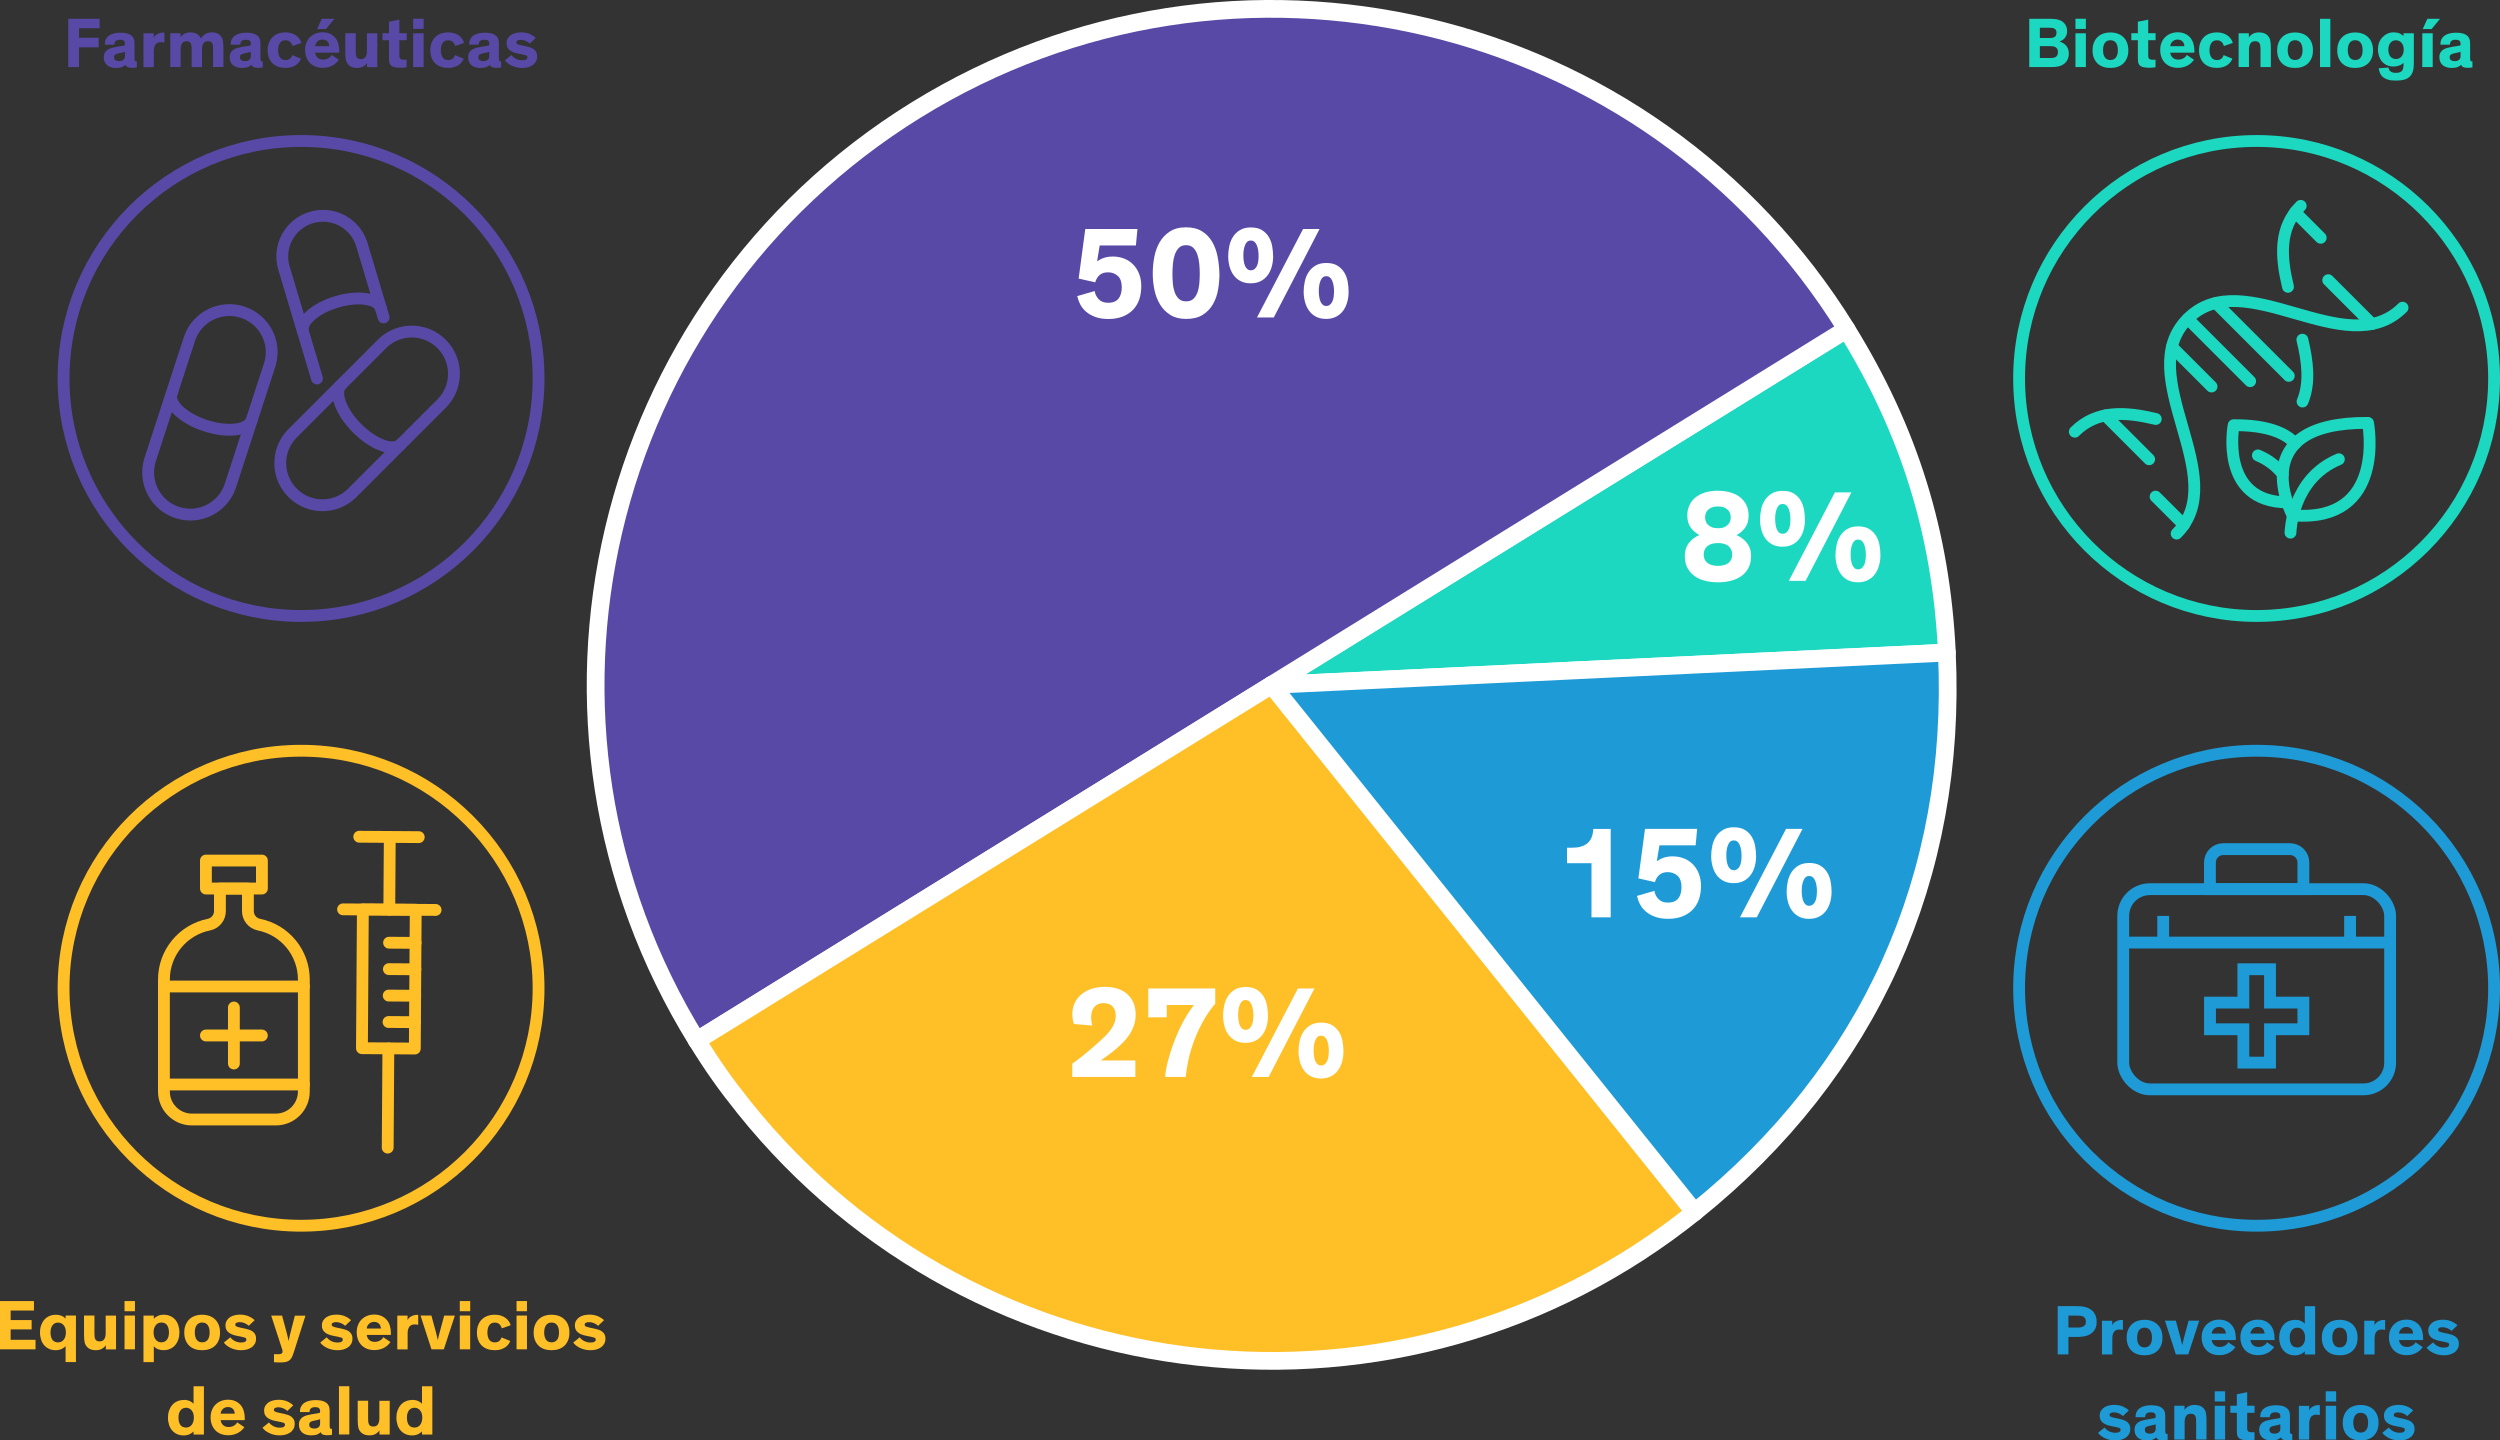 <?xml version="1.0" encoding="UTF-8"?>
<svg id="_Ñëîé_1" data-name="Ñëîé 1" xmlns="http://www.w3.org/2000/svg" viewBox="0 0 422.75 243.58">
  <rect x="0" y="0" width="422.75" height="243.58" fill="#333333" stroke="none"/>
  <defs>
    <style>
      .cls-1, .cls-2 {
        fill: #1e9bd7;
      }

      .cls-3, .cls-4 {
        fill: #ffbf27;
      }

      .cls-3, .cls-5, .cls-6, .cls-7, .cls-8, .cls-9, .cls-2 {
        stroke-linecap: round;
        stroke-linejoin: round;
      }

      .cls-3, .cls-5, .cls-6, .cls-2 {
        fill-rule: evenodd;
        stroke: #fff;
        stroke-width: 3px;
      }

      .cls-10 {
        fill: #fff;
      }

      .cls-5, .cls-11 {
        fill: #5949a7;
      }

      .cls-6, .cls-12 {
        fill: #1cd8c0;
      }

      .cls-7 {
        stroke: #ffbf27;
      }

      .cls-7, .cls-13, .cls-8, .cls-9 {
        fill: none;
        stroke-width: 2px;
      }

      .cls-13 {
        stroke: #1e9bd7;
        stroke-miterlimit: 10;
      }

      .cls-8 {
        stroke: #5949a7;
      }

      .cls-9 {
        stroke: #1cd8c0;
      }
    </style>
  </defs>
  <g>
    <path class="cls-6" d="M215.04,115.82l97.21-60.13c10.63,17.18,16,34.49,16.97,54.67l-114.17,5.47Z"/>
    <path class="cls-5" d="M215.04,115.82l-97.21,60.13c-33.21-53.69-16.61-124.13,37.07-157.34C208.59-14.6,279.04,2,312.25,55.68h0l-97.21,60.13Z"/>
    <path class="cls-3" d="M215.04,115.82l71.53,89.15c-49.24,39.51-121.18,31.62-160.68-17.62-3.16-3.94-5.4-7.1-8.05-11.4l97.21-60.13Z"/>
    <path class="cls-2" d="M215.04,115.82l114.17-5.47c1.81,37.83-13.1,70.92-42.64,94.62l-71.53-89.15Z"/>
  </g>
  <g>
    <g>
      <path id="Path_15670" data-name="Path 15670" class="cls-8" d="M74.67,58.16c-2.71-2.72-7.09-2.8-9.9-.18l-15.47,15.47c-2.68,2.88-2.52,7.4.37,10.08,2.74,2.55,6.98,2.54,9.71,0l15.47-15.47c2.62-2.81,2.55-7.19-.18-9.9Z"/>
      <path id="Path_15671" data-name="Path 15671" class="cls-8" d="M67.78,75.13c-1.29,1.29-4.61.07-7.38-2.7h0c-2.77-2.77-3.98-6.09-2.7-7.38"/>
      <path id="Path_15672" data-name="Path 15672" class="cls-8" d="M41.01,52.79c-3.65-1.2-7.59.72-8.91,4.33l-6.77,20.79c-1.09,3.78,1.09,7.74,4.88,8.83,3.6,1.04,7.4-.89,8.68-4.42l6.77-20.79c1.07-3.69-.99-7.56-4.65-8.74Z"/>
      <path id="Path_15673" data-name="Path 15673" class="cls-8" d="M42.56,71.04c-.56,1.73-4.07,2.16-7.8.94h0c-3.73-1.21-6.31-3.62-5.75-5.36"/>
      <path id="Path_15674" data-name="Path 15674" class="cls-8" d="M64.87,53.68l-3.67-12.28c-1.09-3.64-4.92-5.71-8.56-4.62-3.64,1.09-5.71,4.92-4.62,8.56l5.58,18.66"/>
      <path id="Path_15675" data-name="Path 15675" class="cls-8" d="M64.42,52.14c-.5-1.68-3.88-2.18-7.5-1.09h0c-3.62,1.08-6.18,3.35-5.67,5.03"/>
    </g>
    <circle class="cls-8" cx="50.91" cy="64" r="40.16"/>
  </g>
  <g>
    <g>
      <rect id="Rectangle_853" data-name="Rectangle 853" class="cls-13" x="359.04" y="150.36" width="45.13" height="33.85" rx="4.51" ry="4.51"/>
      <path id="Rectangle_854" data-name="Rectangle 854" class="cls-13" d="M375.96,143.59h11.28c1.25,0,2.26,1.01,2.26,2.26v4.51h-15.8v-4.51c0-1.25,1.01-2.26,2.26-2.26Z"/>
      <line id="Line_7764" data-name="Line 7764" class="cls-13" x1="359.04" y1="159.39" x2="404.16" y2="159.39"/>
      <path id="Path_8952" data-name="Path 8952" class="cls-13" d="M389.5,169.54h-5.64v-5.64h-4.51v5.64h-5.64v4.51h5.64v5.64h4.51v-5.64h5.64v-4.51Z"/>
      <line id="Line_7765" data-name="Line 7765" class="cls-13" x1="365.8" y1="159.39" x2="365.8" y2="154.88"/>
      <line id="Line_7766" data-name="Line 7766" class="cls-13" x1="397.4" y1="159.39" x2="397.4" y2="154.88"/>
    </g>
    <circle class="cls-13" cx="381.59" cy="167.11" r="40.16"/>
  </g>
  <g>
    <circle class="cls-7" cx="50.91" cy="167.11" r="40.16"/>
    <g>
      <rect id="Rectangle_842" data-name="Rectangle 842" class="cls-7" x="34.82" y="145.52" width="9.47" height="4.73"/>
      <line id="Line_7722" data-name="Line 7722" class="cls-7" x1="27.71" y1="166.82" x2="51.38" y2="166.82"/>
      <line id="Line_7723" data-name="Line 7723" class="cls-7" x1="27.71" y1="183.39" x2="51.38" y2="183.39"/>
      <line id="Line_7724" data-name="Line 7724" class="cls-7" x1="39.55" y1="170.37" x2="39.55" y2="179.84"/>
      <line id="Line_7725" data-name="Line 7725" class="cls-7" x1="44.28" y1="175.1" x2="34.82" y2="175.1"/>
      <path id="Path_8921" data-name="Path 8921" class="cls-7" d="M41.92,154.05v-3.79h-4.73v3.79c.01,1.11-.76,2.07-1.84,2.3-4.43.88-7.63,4.77-7.63,9.29v18.94c0,2.61,2.12,4.73,4.73,4.73h14.2c2.61,0,4.73-2.12,4.73-4.73v-18.94c0-4.52-3.19-8.41-7.62-9.29-1.08-.23-1.85-1.19-1.84-2.3Z"/>
    </g>
    <g>
      <rect id="Rectangle_845" data-name="Rectangle 845" class="cls-7" x="54.02" y="161.09" width="23.47" height="8.94" transform="translate(-100.24 230.2) rotate(-89.62)"/>
      <line id="Line_7741" data-name="Line 7741" class="cls-7" x1="65.56" y1="194.06" x2="65.67" y2="177.29"/>
      <line id="Line_7742" data-name="Line 7742" class="cls-7" x1="73.66" y1="153.87" x2="58.01" y2="153.77"/>
      <line id="Line_7743" data-name="Line 7743" class="cls-7" x1="65.83" y1="153.82" x2="65.91" y2="141.52"/>
      <line id="Line_7744" data-name="Line 7744" class="cls-7" x1="70.81" y1="141.56" x2="60.75" y2="141.49"/>
      <line id="Line_7745" data-name="Line 7745" class="cls-7" x1="70.18" y1="172.85" x2="65.7" y2="172.82"/>
      <line id="Line_7746" data-name="Line 7746" class="cls-7" x1="70.21" y1="168.38" x2="65.73" y2="168.35"/>
      <line id="Line_7747" data-name="Line 7747" class="cls-7" x1="70.24" y1="163.91" x2="65.76" y2="163.88"/>
      <line id="Line_7748" data-name="Line 7748" class="cls-7" x1="70.27" y1="159.44" x2="65.79" y2="159.41"/>
    </g>
  </g>
  <g>
    <circle class="cls-9" cx="381.59" cy="64" r="40.16"/>
    <g>
      <g>
        <g>
          <path class="cls-9" d="M387.69,87.15s-8.5-15.77,12.74-15.64c0,0,3.29,16.98-12.74,15.64Z"/>
          <path class="cls-9" d="M387.32,90.07s.15-9.08,8.18-12.41"/>
        </g>
        <g>
          <path class="cls-9" d="M386.78,84.95c-11.58-.05-9.07-13.05-9.07-13.05,5.67-.03,8.79,1.3,10.41,3.12"/>
          <path class="cls-9" d="M386.02,80.19c-.98-1.26-2.34-2.4-4.21-3.18"/>
        </g>
      </g>
      <g>
        <path class="cls-9" d="M406.27,52.03c-9.55,9.55-26.78-7.68-36.33,1.87-9.55,9.55,7.68,26.78-1.87,36.33"/>
        <path class="cls-9" d="M389.33,57.44c.9,3.74,1.32,7.35.03,10.46"/>
        <path class="cls-9" d="M350.85,73c3.7-3.7,8.57-3.38,13.69-2.15"/>
        <path class="cls-9" d="M386.9,48.5c-1.23-5.12-1.56-9.99,2.15-13.69"/>
        <line class="cls-9" x1="387.03" y1="63.56" x2="374.71" y2="51.24"/>
        <line class="cls-9" x1="380.5" y1="64.46" x2="369.95" y2="53.91"/>
        <line class="cls-9" x1="373.97" y1="65.36" x2="367.28" y2="58.67"/>
        <line class="cls-9" x1="401.11" y1="54.79" x2="393.7" y2="47.38"/>
        <line class="cls-9" x1="363.42" y1="77.66" x2="356.01" y2="70.25"/>
        <line class="cls-9" x1="392.43" y1="40.21" x2="388.11" y2="35.88"/>
        <line class="cls-9" x1="369.3" y1="88.76" x2="364.51" y2="83.98"/>
      </g>
    </g>
  </g>
  <g>
    <path class="cls-10" d="M272.38,155.12h-3.26v-9.15h-4.14v-2.62h.75c.6,0,1.1-.05,1.51-.16.4-.11.75-.27,1.04-.47.72-.53,1.1-1.38,1.14-2.55h2.95v14.96Z"/>
    <path class="cls-10" d="M277.05,148.54l1.12-8.38h8.82l-.26,2.79h-6.12l-.44,2.68c.38-.26.78-.47,1.21-.61.43-.14.92-.21,1.47-.21.69,0,1.33.12,1.91.35.59.23,1.09.57,1.52,1.01.43.44.76.97,1,1.58.24.62.36,1.31.36,2.07,0,.82-.12,1.57-.35,2.26-.23.68-.59,1.26-1.06,1.75-.47.48-1.05.86-1.74,1.13-.69.27-1.48.41-2.38.41s-1.61-.11-2.23-.34c-.62-.23-1.14-.52-1.56-.88-.42-.36-.75-.77-.99-1.23-.24-.46-.41-.93-.52-1.42l2.95-.86c.07.51.3.97.67,1.38.37.4.91.61,1.62.61.78,0,1.35-.23,1.73-.69s.56-1.11.56-1.95-.22-1.5-.67-1.9c-.45-.4-.99-.61-1.64-.61s-1.1.16-1.45.47c-.35.32-.59.72-.73,1.22l-2.82-.64Z"/>
    <path class="cls-10" d="M296.96,144.75c0,.59-.07,1.15-.22,1.71s-.37,1.04-.68,1.47c-.31.43-.7.78-1.19,1.03-.48.26-1.06.38-1.72.38s-1.27-.13-1.75-.4c-.48-.26-.87-.61-1.17-1.04-.3-.43-.52-.92-.66-1.47-.14-.55-.21-1.11-.21-1.68s.06-1.15.19-1.73c.12-.58.33-1.1.63-1.56.29-.46.69-.84,1.18-1.13.49-.29,1.1-.44,1.84-.44s1.39.15,1.88.46c.49.31.88.7,1.15,1.17.28.47.47.99.57,1.57.1.58.15,1.13.15,1.66ZM294.5,144.78c0-.79-.11-1.43-.33-1.93-.22-.49-.55-.74-.99-.74s-.74.24-.95.73c-.21.48-.31,1.08-.31,1.78,0,.34.02.66.07.97s.11.58.21.8c.1.23.22.41.39.55.16.14.36.21.59.21s.44-.06.6-.19c.17-.12.31-.3.42-.52.11-.22.19-.47.23-.76.04-.29.07-.59.07-.91ZM297.07,155.12h-2.84l7.79-14.96h2.79l-7.74,14.96ZM309.72,150.78c0,.59-.07,1.15-.22,1.71-.15.55-.37,1.04-.68,1.47-.31.43-.7.78-1.19,1.03s-1.06.39-1.72.39-1.27-.13-1.75-.4c-.48-.26-.87-.61-1.17-1.04-.3-.43-.52-.92-.66-1.47-.14-.55-.21-1.11-.21-1.68s.06-1.15.19-1.73c.12-.58.33-1.1.63-1.56s.69-.84,1.18-1.13c.49-.29,1.1-.44,1.84-.44s1.39.15,1.88.46c.49.31.88.7,1.16,1.17.28.47.47.99.57,1.57.1.58.15,1.13.15,1.66ZM307.25,150.8c0-.79-.11-1.43-.33-1.93-.22-.49-.55-.74-.99-.74s-.74.24-.95.73-.31,1.08-.31,1.78c0,.34.02.66.07.97s.11.58.21.8c.1.23.22.41.38.55.16.14.36.21.59.21s.44-.06.6-.19c.17-.12.31-.3.42-.52s.19-.47.23-.76.07-.59.07-.91Z"/>
  </g>
  <g>
    <path class="cls-10" d="M290.5,82.99c.81,0,1.53.1,2.18.3.65.2,1.19.48,1.64.85.45.37.79.81,1.02,1.32.23.51.35,1.08.35,1.69,0,.87-.2,1.56-.59,2.09-.4.53-.88.95-1.45,1.25.7.29,1.29.74,1.76,1.33.47.59.7,1.33.7,2.21,0,.78-.15,1.44-.44,2-.29.56-.69,1.02-1.2,1.38-.51.36-1.1.63-1.78.8-.68.18-1.41.26-2.19.26-.73,0-1.44-.08-2.11-.24-.67-.16-1.27-.42-1.78-.77-.51-.35-.93-.81-1.24-1.38-.32-.56-.47-1.25-.47-2.06,0-.88.23-1.62.7-2.21.47-.59,1.06-1.04,1.76-1.33-.57-.31-1.06-.73-1.45-1.25-.4-.53-.59-1.22-.59-2.09,0-.62.12-1.18.35-1.69.23-.51.58-.95,1.02-1.32.45-.37.99-.65,1.64-.85.65-.2,1.37-.3,2.18-.3ZM290.5,95.69c.78,0,1.38-.17,1.79-.51.42-.34.63-.81.63-1.41,0-.56-.2-1.02-.6-1.39-.4-.37-1.01-.55-1.81-.55s-1.41.18-1.82.55c-.4.37-.6.83-.6,1.39,0,.6.21,1.07.63,1.41.42.34,1.02.51,1.79.51ZM290.5,89.33c.4,0,.73-.05,1.01-.16.28-.11.51-.26.68-.44.18-.18.3-.39.37-.61.07-.22.11-.44.11-.66s-.04-.44-.12-.66-.21-.41-.37-.58c-.17-.17-.39-.31-.67-.42-.28-.11-.62-.16-1.01-.16s-.73.05-1.01.16c-.28.11-.5.25-.67.42-.17.17-.29.36-.37.58-.08.22-.12.44-.12.66s.04.44.11.67c.07.23.2.43.37.6.18.18.4.32.68.43.28.11.62.16,1.01.16Z"/>
    <path class="cls-10" d="M305.22,87.86c0,.59-.07,1.15-.22,1.71-.15.55-.37,1.04-.68,1.47-.31.43-.7.78-1.19,1.03-.48.26-1.06.38-1.72.38s-1.27-.13-1.75-.4c-.48-.26-.87-.61-1.17-1.04-.3-.43-.52-.92-.66-1.47-.14-.55-.21-1.11-.21-1.68s.06-1.15.19-1.73c.12-.58.33-1.1.63-1.56.29-.46.69-.84,1.18-1.13.49-.29,1.1-.44,1.84-.44s1.39.15,1.88.46c.49.31.88.7,1.15,1.17.28.47.47.99.57,1.57.1.58.15,1.13.15,1.66ZM302.76,87.88c0-.79-.11-1.43-.33-1.92-.22-.49-.55-.74-.99-.74s-.74.24-.95.73c-.21.48-.31,1.08-.31,1.78,0,.34.02.66.07.97.04.31.11.58.21.8.1.23.22.41.39.55.16.14.36.21.59.21s.44-.06.6-.19c.17-.12.31-.3.42-.52.11-.22.19-.47.23-.76.04-.29.07-.59.07-.91ZM305.33,98.22h-2.84l7.79-14.96h2.79l-7.74,14.96ZM317.98,93.88c0,.59-.07,1.15-.22,1.7-.15.55-.37,1.04-.68,1.47-.31.43-.7.78-1.19,1.03-.48.26-1.06.39-1.72.39s-1.27-.13-1.75-.4c-.48-.26-.87-.61-1.17-1.05-.3-.43-.52-.92-.66-1.47-.14-.55-.21-1.11-.21-1.68s.06-1.15.19-1.73c.12-.58.33-1.1.63-1.56.29-.46.69-.84,1.18-1.13.49-.29,1.1-.44,1.84-.44s1.39.15,1.88.46c.49.31.88.7,1.16,1.17.28.47.47.99.57,1.57.1.58.15,1.13.15,1.66ZM315.52,93.91c0-.79-.11-1.43-.33-1.93-.22-.49-.55-.74-.99-.74s-.74.24-.95.73c-.21.48-.31,1.08-.31,1.78,0,.34.02.66.07.97.04.31.11.58.21.8.1.23.22.41.38.55.16.14.36.21.59.21s.44-.06.6-.19c.17-.12.31-.3.42-.52s.19-.47.23-.76c.04-.29.07-.59.07-.91Z"/>
  </g>
  <g>
    <path class="cls-10" d="M182.4,47.1l1.12-8.38h8.82l-.26,2.79h-6.12l-.44,2.68c.38-.26.78-.47,1.21-.6.43-.14.92-.21,1.47-.21.69,0,1.33.12,1.91.35.59.23,1.09.57,1.52,1.01.43.44.76.97,1,1.58.24.62.36,1.31.36,2.07,0,.82-.12,1.57-.35,2.26-.23.68-.59,1.26-1.06,1.75-.47.48-1.05.86-1.74,1.13s-1.48.41-2.38.41-1.61-.11-2.23-.34c-.62-.23-1.14-.52-1.56-.88-.42-.36-.75-.77-.99-1.23-.24-.46-.41-.93-.52-1.42l2.95-.86c.07.51.3.97.67,1.38.37.4.91.61,1.62.61.78,0,1.35-.23,1.73-.69.37-.46.56-1.11.56-1.95s-.22-1.5-.67-1.9c-.45-.4-.99-.61-1.64-.61s-1.1.16-1.45.47c-.35.32-.59.72-.73,1.22l-2.82-.64Z"/>
    <path class="cls-10" d="M206.21,46.29c0,.88-.08,1.77-.23,2.67-.15.9-.44,1.72-.86,2.46-.42.74-.99,1.35-1.73,1.81-.73.47-1.67.7-2.82.7-1.06,0-1.94-.22-2.66-.67-.72-.45-1.3-1.03-1.74-1.76s-.76-1.54-.95-2.45c-.19-.91-.29-1.83-.29-2.77s.08-1.83.25-2.76c.17-.93.47-1.77.89-2.52.43-.75,1-1.36,1.73-1.84.73-.48,1.65-.72,2.76-.72s1.99.23,2.71.68c.72.45,1.29,1.05,1.72,1.79.43.74.73,1.58.91,2.52.18.94.28,1.88.3,2.84ZM202.88,46.29c0-.54-.03-1.1-.08-1.67-.05-.57-.16-1.09-.32-1.56-.16-.47-.39-.85-.69-1.15-.3-.3-.71-.45-1.22-.45s-.92.15-1.22.45c-.3.3-.53.69-.69,1.15-.16.47-.27.99-.32,1.56-.05.57-.08,1.13-.08,1.67s.02,1.07.07,1.62c.04.55.15,1.05.31,1.51.16.45.4.82.7,1.11.31.29.72.43,1.23.43s.94-.14,1.24-.43c.3-.29.53-.66.69-1.11.16-.45.26-.96.31-1.51.04-.55.07-1.09.07-1.62Z"/>
    <path class="cls-10" d="M215.29,43.32c0,.59-.07,1.15-.22,1.71-.15.55-.37,1.04-.68,1.47-.31.43-.7.78-1.19,1.03-.48.26-1.06.38-1.72.38s-1.27-.13-1.75-.4c-.48-.26-.87-.61-1.17-1.04-.3-.43-.52-.92-.66-1.47-.14-.55-.21-1.11-.21-1.68s.06-1.15.19-1.73c.12-.58.33-1.1.63-1.56.29-.46.69-.84,1.18-1.13.49-.29,1.1-.44,1.84-.44s1.39.15,1.88.46c.49.31.88.7,1.15,1.17.28.47.47.99.57,1.57.1.58.15,1.13.15,1.66ZM212.83,43.34c0-.79-.11-1.43-.33-1.93-.22-.49-.55-.74-.99-.74s-.74.24-.95.73c-.21.48-.31,1.08-.31,1.78,0,.34.02.66.07.97s.11.58.21.8c.1.23.22.41.39.55.16.14.36.21.59.21s.44-.06.6-.19c.17-.12.31-.3.42-.52.11-.22.19-.47.23-.76.04-.29.07-.59.07-.91ZM215.4,53.68h-2.84l7.79-14.96h2.79l-7.74,14.96ZM228.05,49.34c0,.59-.07,1.15-.22,1.7-.15.55-.37,1.04-.68,1.47-.31.43-.7.78-1.19,1.03-.48.26-1.06.39-1.72.39s-1.27-.13-1.75-.4c-.48-.26-.87-.61-1.17-1.05-.3-.43-.52-.92-.66-1.47-.14-.55-.21-1.11-.21-1.68s.06-1.15.19-1.73c.12-.58.33-1.1.63-1.56s.69-.84,1.18-1.13c.49-.29,1.1-.44,1.84-.44s1.39.15,1.88.46c.49.31.88.7,1.16,1.17.28.47.47.99.57,1.57.1.58.15,1.13.15,1.66ZM225.59,49.37c0-.79-.11-1.43-.33-1.93-.22-.49-.55-.74-.99-.74s-.74.24-.95.73c-.21.48-.31,1.08-.31,1.78,0,.34.02.66.07.97.04.31.11.58.21.8.1.23.22.41.38.55.16.14.36.21.59.21s.44-.06.6-.19c.17-.12.31-.3.42-.52s.19-.47.23-.76c.04-.29.07-.59.07-.91Z"/>
  </g>
  <g>
    <path class="cls-10" d="M181.59,173.13c-.18-.54-.26-1.08-.26-1.61,0-.66.12-1.27.37-1.84.25-.56.61-1.06,1.09-1.47s1.05-.74,1.73-.98c.67-.23,1.44-.35,2.31-.35,1.66,0,2.94.43,3.85,1.28.91.85,1.36,1.99,1.36,3.41,0,.69-.1,1.32-.31,1.89-.21.57-.48,1.1-.81,1.6-.34.49-.73.95-1.18,1.39-.45.43-.91.85-1.4,1.24-.38.31-.74.59-1.09.84-.34.25-.71.51-1.11.79h5.85v2.79h-10.67v-2.24c.7-.48,1.46-1.07,2.28-1.75s1.59-1.35,2.32-2.01c.31-.28.62-.58.95-.89.32-.32.62-.65.89-1.01.27-.36.49-.74.66-1.15.17-.41.25-.85.25-1.32,0-.67-.18-1.2-.55-1.56-.37-.37-.87-.55-1.52-.55-.38,0-.7.07-.97.2-.26.13-.48.31-.65.53-.17.22-.29.48-.36.77-.07.29-.11.59-.11.9,0,.48.07.95.2,1.39l-3.12-.26Z"/>
    <path class="cls-10" d="M205.51,169.7c-.44.53-.83,1.04-1.17,1.54-.34.5-.67,1.04-.99,1.63-.78,1.42-1.4,2.9-1.88,4.44-.48,1.54-.8,3.14-.96,4.8h-3.48c.07-.92.22-1.81.45-2.65.23-.84.48-1.67.76-2.48.44-1.25.95-2.46,1.53-3.63.58-1.17,1.29-2.31,2.12-3.41h-4.6v2.09h-3.12v-4.88h11.33v2.55Z"/>
    <path class="cls-10" d="M214.42,171.75c0,.59-.07,1.15-.22,1.71s-.37,1.04-.68,1.47c-.31.43-.7.78-1.19,1.03-.48.26-1.06.39-1.72.39s-1.27-.13-1.75-.4c-.48-.26-.87-.61-1.17-1.04-.3-.43-.52-.92-.66-1.47-.14-.55-.21-1.11-.21-1.68s.06-1.15.19-1.73c.12-.58.33-1.1.63-1.56.29-.46.69-.84,1.18-1.13.49-.29,1.1-.44,1.84-.44s1.39.15,1.88.46c.49.31.88.7,1.15,1.17.28.47.47.99.57,1.57.1.58.15,1.13.15,1.66ZM211.95,171.77c0-.79-.11-1.43-.33-1.93-.22-.49-.55-.74-.99-.74s-.74.24-.95.73c-.21.48-.31,1.08-.31,1.78,0,.34.02.66.07.97s.11.58.21.8c.1.23.22.41.39.55.16.14.36.21.59.21s.44-.06.6-.19c.17-.12.31-.3.42-.52.11-.22.19-.47.23-.76.04-.29.07-.59.07-.91ZM214.53,182.11h-2.84l7.79-14.96h2.79l-7.74,14.96ZM227.18,177.78c0,.59-.07,1.16-.22,1.71-.15.55-.37,1.04-.68,1.47-.31.43-.7.78-1.19,1.03s-1.06.39-1.72.39-1.27-.13-1.75-.4c-.48-.26-.87-.61-1.17-1.05-.3-.43-.52-.92-.66-1.47-.14-.55-.21-1.11-.21-1.68s.06-1.15.19-1.73c.12-.58.33-1.1.63-1.56s.69-.84,1.18-1.13c.49-.29,1.1-.44,1.84-.44s1.39.15,1.88.46c.49.31.88.7,1.16,1.17.28.47.47.99.57,1.57.1.58.15,1.13.15,1.66ZM224.71,177.8c0-.79-.11-1.43-.33-1.93-.22-.49-.55-.74-.99-.74s-.74.24-.95.73c-.21.48-.31,1.08-.31,1.78,0,.34.02.66.07.97.04.31.11.58.21.8.1.23.22.41.38.55.16.14.36.21.59.21s.44-.06.6-.19c.17-.12.31-.3.42-.52.11-.22.19-.47.23-.76.04-.29.07-.59.07-.91Z"/>
  </g>
  <g>
    <path class="cls-1" d="M349.77,226.08v2.95h-1.81v-8.16h3.12c.45,0,.82.02,1.13.07.3.04.56.11.78.2.47.18.85.47,1.13.87.28.4.42.89.42,1.49,0,.52-.09.95-.28,1.28-.19.34-.47.62-.86.85-.34.19-.7.31-1.08.37-.38.05-.83.08-1.33.08h-1.21ZM349.77,222.46v2.03h1.43c.2,0,.38,0,.55-.02.16-.02.31-.06.44-.12.18-.07.31-.18.4-.31.09-.14.13-.32.13-.55,0-.26-.05-.45-.14-.59-.09-.14-.23-.24-.4-.31-.13-.05-.27-.08-.44-.1-.16-.02-.35-.02-.55-.02h-1.42Z"/>
    <path class="cls-1" d="M357.18,223.32v.78c.04-.1.11-.21.2-.32.1-.11.21-.21.35-.29.14-.08.3-.15.48-.21.18-.06.37-.08.57-.08h.1s.06,0,.1.01v1.68c-.1-.02-.19-.04-.29-.05-.1-.01-.19-.02-.27-.02-.34,0-.59.07-.77.22-.18.15-.3.34-.37.58-.03.11-.05.23-.07.36-.01.13-.02.26-.02.41v2.65h-1.75v-5.71h1.73Z"/>
    <path class="cls-1" d="M359.62,226.2c0-.48.07-.91.22-1.28.15-.38.35-.69.62-.95.26-.26.58-.46.95-.59s.78-.2,1.23-.2.86.07,1.23.2.69.33.96.59c.27.26.48.58.62.95.15.38.22.8.22,1.28s-.07.91-.22,1.28c-.15.37-.36.68-.62.94-.27.25-.59.44-.96.57-.37.13-.78.19-1.23.19s-.86-.06-1.23-.19c-.37-.13-.69-.32-.95-.57-.26-.25-.47-.56-.62-.94-.15-.37-.22-.8-.22-1.28ZM361.39,226.18c0,.53.11.94.32,1.23.21.29.52.44.93.44s.72-.15.94-.44c.22-.29.32-.7.32-1.23s-.11-.95-.32-1.24c-.22-.29-.53-.44-.94-.44s-.72.15-.93.44c-.21.3-.32.71-.32,1.24Z"/>
    <path class="cls-1" d="M371.9,223.32l-1.87,5.71h-2.09l-1.85-5.71h1.84l.78,2.87c.04.15.08.3.11.46.04.15.07.29.1.41.03.14.06.28.1.41h.01c.02-.14.05-.28.08-.42.02-.13.06-.27.1-.42.04-.15.08-.31.12-.47l.76-2.83h1.81Z"/>
    <path class="cls-1" d="M378,227.82c-.09.12-.21.26-.35.41-.15.16-.33.3-.55.44-.22.14-.48.26-.79.35-.3.1-.65.14-1.04.14-.42,0-.82-.07-1.18-.2-.36-.14-.67-.33-.94-.59-.26-.26-.47-.57-.62-.95-.15-.38-.23-.8-.23-1.28,0-.45.07-.85.22-1.22.14-.36.35-.68.61-.94.26-.26.57-.46.93-.61s.75-.22,1.18-.22c.47,0,.89.08,1.24.24.36.16.65.38.89.65.24.28.41.6.53.98.12.38.18.79.18,1.22v.19c0,.06,0,.12-.01.17h-4.07c.03.31.16.58.39.82.23.23.56.35.99.35.19,0,.36-.03.52-.08.15-.05.29-.12.41-.19.12-.08.22-.16.3-.25.08-.09.14-.18.19-.27l1.21.82ZM375.22,224.39c-.17,0-.33.03-.47.09-.15.06-.28.14-.38.25-.11.1-.19.22-.26.35-.06.13-.1.27-.11.43h2.39c-.02-.34-.12-.61-.32-.81s-.48-.31-.84-.31Z"/>
    <path class="cls-1" d="M384.55,227.82c-.09.12-.21.26-.35.41-.15.16-.33.3-.55.44-.22.14-.48.26-.79.35-.3.1-.65.14-1.04.14-.42,0-.82-.07-1.18-.2-.36-.14-.67-.33-.94-.59-.26-.26-.47-.57-.62-.95-.15-.38-.23-.8-.23-1.28,0-.45.07-.85.22-1.22.14-.36.35-.68.61-.94.26-.26.57-.46.93-.61.36-.14.75-.22,1.18-.22.47,0,.89.08,1.24.24.36.16.65.38.89.65.24.28.41.6.53.98.12.38.18.79.18,1.22v.19c0,.06,0,.12-.01.17h-4.07c.03.31.16.58.39.82.23.23.56.35.99.35.19,0,.36-.03.52-.08.15-.05.29-.12.41-.19.12-.08.22-.16.3-.25.08-.09.14-.18.19-.27l1.21.82ZM381.77,224.39c-.17,0-.33.03-.47.09s-.28.14-.38.25c-.11.1-.19.22-.26.35-.06.13-.1.27-.11.43h2.39c-.02-.34-.12-.61-.32-.81-.2-.2-.48-.31-.84-.31Z"/>
    <path class="cls-1" d="M388.07,223.18c.42,0,.76.07,1.04.2.28.13.49.29.63.46v-2.96h1.75v8.16h-1.75v-.53c-.14.16-.35.31-.64.46-.29.14-.64.22-1.04.22s-.77-.07-1.1-.22c-.32-.14-.6-.35-.83-.61-.23-.26-.41-.58-.53-.95-.12-.37-.19-.78-.19-1.22s.06-.83.19-1.2c.13-.37.31-.69.54-.95.23-.27.51-.48.84-.62.33-.15.69-.22,1.09-.22ZM389.79,226.18c0-.5-.12-.91-.36-1.21-.24-.3-.56-.46-.95-.46s-.73.15-.95.45c-.23.3-.34.71-.34,1.22s.11.94.32,1.24c.22.3.54.44.97.44.39,0,.71-.15.95-.46.24-.31.36-.71.36-1.22Z"/>
    <path class="cls-1" d="M392.62,226.2c0-.48.07-.91.22-1.28.15-.38.35-.69.62-.95.26-.26.58-.46.95-.59s.78-.2,1.23-.2.86.07,1.23.2.69.33.96.59c.27.26.48.58.62.95.15.38.22.8.22,1.28s-.07.91-.22,1.28c-.15.37-.36.68-.62.94-.27.25-.59.44-.96.57-.37.13-.78.19-1.23.19s-.86-.06-1.23-.19c-.37-.13-.69-.32-.95-.57-.26-.25-.47-.56-.62-.94-.15-.37-.22-.8-.22-1.28ZM394.39,226.18c0,.53.11.94.32,1.23.21.29.52.44.93.44s.72-.15.94-.44c.22-.29.32-.7.32-1.23s-.11-.95-.32-1.24c-.22-.29-.53-.44-.94-.44s-.72.15-.93.44c-.21.3-.32.71-.32,1.24Z"/>
    <path class="cls-1" d="M401.53,223.32v.78c.04-.1.11-.21.2-.32.1-.11.21-.21.35-.29.14-.08.3-.15.48-.21.18-.06.37-.08.57-.08h.1s.06,0,.1.01v1.68c-.1-.02-.19-.04-.29-.05-.1-.01-.19-.02-.27-.02-.34,0-.59.07-.77.22-.18.15-.3.34-.37.58-.03.11-.05.23-.07.36-.01.13-.02.26-.02.41v2.65h-1.75v-5.71h1.73Z"/>
    <path class="cls-1" d="M409.67,227.82c-.09.12-.21.26-.35.41-.15.16-.33.3-.55.44-.22.14-.48.26-.79.35-.3.1-.65.14-1.04.14-.42,0-.82-.07-1.18-.2-.36-.14-.67-.33-.94-.59-.26-.26-.47-.57-.62-.95-.15-.38-.23-.8-.23-1.28,0-.45.07-.85.22-1.22.14-.36.35-.68.61-.94.26-.26.57-.46.93-.61s.75-.22,1.18-.22c.47,0,.89.08,1.24.24.36.16.65.38.89.65.24.28.41.6.53.98.12.38.18.79.18,1.22v.19c0,.06,0,.12-.01.17h-4.07c.03.31.16.58.39.82.23.23.56.35.99.35.19,0,.36-.03.52-.08.15-.05.29-.12.41-.19.12-.08.22-.16.3-.25.08-.09.14-.18.19-.27l1.21.82ZM406.89,224.39c-.17,0-.33.03-.47.09-.15.06-.28.14-.38.25-.11.1-.19.22-.26.35-.06.13-.1.27-.11.43h2.39c-.02-.34-.12-.61-.32-.81s-.48-.31-.84-.31Z"/>
    <path class="cls-1" d="M414.57,225.06c-.21-.19-.45-.34-.72-.46-.27-.11-.55-.17-.83-.17-.2,0-.37.03-.52.1-.15.07-.22.17-.22.32,0,.15.07.26.2.32s.35.12.65.19l.9.19c.23.05.45.11.67.19.21.08.4.18.56.31.16.13.29.29.39.47.1.19.14.42.14.69,0,.34-.07.63-.2.87-.14.24-.32.45-.55.61-.23.16-.5.29-.8.37s-.63.12-.97.12-.64-.03-.94-.1c-.3-.07-.57-.16-.82-.28-.25-.12-.48-.25-.68-.41-.2-.16-.36-.32-.49-.5l1.1-.89c.18.24.42.45.74.62.32.17.68.26,1.08.26.3,0,.52-.04.67-.13.15-.09.22-.21.22-.37s-.07-.27-.22-.32c-.15-.05-.32-.1-.51-.14l-.9-.18c-.29-.06-.55-.13-.79-.23s-.45-.22-.62-.37c-.33-.28-.49-.65-.49-1.12,0-.34.07-.62.22-.86.15-.24.34-.43.57-.58.23-.15.49-.25.79-.32.29-.06.58-.1.86-.1.54,0,1.01.09,1.43.26.42.18.77.4,1.06.68l-.98.94Z"/>
    <path class="cls-1" d="M359.01,239.46c-.21-.19-.45-.34-.72-.46-.27-.11-.55-.17-.83-.17-.2,0-.37.03-.52.1-.15.07-.22.17-.22.32,0,.15.07.26.2.32.14.06.35.12.65.19l.9.19c.23.05.45.11.67.19.21.08.4.18.56.31.16.13.29.29.39.47.1.19.14.42.14.69,0,.34-.07.63-.2.87-.14.24-.32.45-.55.61-.23.16-.5.29-.8.37-.31.08-.63.12-.97.12s-.64-.03-.94-.1c-.3-.07-.57-.16-.82-.28-.25-.12-.48-.25-.68-.41-.2-.16-.36-.32-.49-.5l1.1-.89c.18.24.42.45.74.62.32.17.68.26,1.08.26.3,0,.52-.04.67-.13.15-.09.22-.21.22-.37s-.07-.27-.22-.32c-.15-.05-.32-.1-.51-.14l-.9-.18c-.29-.06-.55-.13-.79-.23s-.45-.22-.62-.37c-.33-.28-.49-.65-.49-1.12,0-.34.07-.62.22-.86.15-.24.34-.43.57-.58.23-.15.49-.25.79-.32.29-.06.58-.1.86-.1.54,0,1.01.09,1.43.26.42.18.77.4,1.06.68l-.98.94Z"/>
    <path class="cls-1" d="M366.16,242.01c0,.18.02.31.05.38.04.07.12.1.25.1h.08v1.01c-.13.02-.26.04-.38.05-.13.01-.27.02-.43.02-.26,0-.49-.03-.69-.1-.2-.07-.34-.21-.4-.41h-.01c-.14.14-.33.26-.58.37-.25.11-.59.16-1.03.16-.63,0-1.13-.16-1.51-.47-.37-.32-.56-.77-.56-1.35,0-.31.06-.57.19-.79.12-.21.3-.39.53-.52.18-.1.37-.19.58-.25.21-.06.49-.12.82-.18l1.1-.18c.16-.02.26-.05.3-.08.04-.03.06-.09.06-.18v-.1c0-.22-.06-.38-.19-.5-.13-.12-.34-.17-.65-.17s-.54.07-.7.2c-.16.13-.25.34-.25.63h-1.62c0-.34.05-.63.17-.88.12-.25.29-.46.52-.63.23-.17.51-.3.84-.38.33-.09.7-.13,1.11-.13.37,0,.7.03.99.09s.54.16.75.3c.21.14.37.32.48.55.11.22.17.5.17.82v2.65ZM364.53,240.84c-.06.02-.14.05-.23.08-.09.03-.22.06-.41.1l-.4.08c-.11.02-.22.05-.31.08-.1.03-.18.07-.25.11-.16.1-.24.25-.24.47,0,.23.08.4.23.51s.36.16.62.16c.29,0,.52-.07.71-.2.18-.14.28-.36.28-.66v-.73Z"/>
    <path class="cls-1" d="M373.12,243.43h-1.75v-2.88c0-.22,0-.42-.02-.6-.01-.18-.05-.34-.11-.47-.06-.13-.15-.23-.27-.31-.12-.07-.29-.11-.5-.11-.37,0-.63.13-.8.38-.16.26-.25.58-.25.97v3.01h-1.75v-5.71h1.73v.71c.14-.23.35-.43.65-.6.3-.17.65-.25,1.06-.25.66,0,1.16.18,1.5.55.09.1.16.21.23.32s.12.24.16.4.07.34.09.56.03.48.03.79v3.24Z"/>
    <path class="cls-1" d="M376.27,236.99h-1.76v-1.72h1.76v1.72ZM376.27,243.43h-1.76v-5.71h1.76v5.71Z"/>
    <path class="cls-1" d="M381.25,243.46c-.12.02-.27.05-.46.07-.19.02-.39.03-.59.03-.34,0-.68-.03-1-.1s-.56-.2-.71-.4c-.11-.14-.18-.3-.2-.48-.02-.18-.04-.41-.04-.7v-2.98h-1.1v-1.19h1.1v-1.94l1.75-.35v2.29h1.25v1.19h-1.25v2.53c0,.16,0,.28.03.37.02.09.06.16.11.22.11.12.33.18.66.18.1,0,.19,0,.27,0,.08,0,.13,0,.17-.02v1.27Z"/>
    <path class="cls-1" d="M387.24,242.01c0,.18.02.31.05.38.04.07.12.1.25.1h.08v1.01c-.13.02-.26.04-.38.05s-.27.02-.43.02c-.26,0-.49-.03-.69-.1-.2-.07-.34-.21-.4-.41h-.01c-.14.14-.33.26-.58.37-.25.11-.59.16-1.03.16-.63,0-1.13-.16-1.51-.47-.37-.32-.56-.77-.56-1.35,0-.31.06-.57.19-.79.12-.21.3-.39.53-.52.18-.1.37-.19.58-.25.21-.06.49-.12.82-.18l1.1-.18c.16-.02.26-.05.3-.08.04-.03.06-.09.06-.18v-.1c0-.22-.06-.38-.19-.5-.13-.12-.34-.17-.65-.17s-.54.07-.7.2c-.16.13-.25.34-.25.63h-1.62c0-.34.05-.63.17-.88.12-.25.29-.46.52-.63.23-.17.51-.3.84-.38.33-.09.7-.13,1.11-.13.37,0,.7.03.99.09s.54.16.75.3c.21.14.37.32.48.55.11.22.17.5.17.82v2.65ZM385.6,240.84c-.06.02-.14.05-.23.08-.09.03-.22.06-.41.1l-.4.08c-.11.02-.22.05-.31.08-.1.03-.18.07-.25.11-.16.1-.24.25-.24.47,0,.23.08.4.23.51.16.11.36.16.62.16.29,0,.52-.07.71-.2.18-.14.28-.36.28-.66v-.73Z"/>
    <path class="cls-1" d="M390.48,237.72v.78c.04-.1.11-.21.2-.32.1-.11.21-.21.35-.29.14-.08.3-.15.48-.21.18-.06.37-.08.57-.08h.1s.06,0,.1.01v1.68c-.1-.02-.19-.04-.29-.05-.1-.01-.19-.02-.27-.02-.34,0-.59.07-.77.22-.18.15-.3.34-.37.58-.03.11-.05.23-.07.36-.01.13-.02.26-.02.41v2.65h-1.75v-5.71h1.73Z"/>
    <path class="cls-1" d="M395.04,236.99h-1.76v-1.72h1.76v1.72ZM395.04,243.43h-1.76v-5.71h1.76v5.71Z"/>
    <path class="cls-1" d="M396.16,240.6c0-.48.07-.91.22-1.28.15-.38.35-.69.62-.95.26-.26.58-.46.95-.59.37-.13.78-.2,1.23-.2s.86.07,1.23.2c.37.13.69.33.96.59.27.26.48.58.62.95.15.38.22.8.22,1.28s-.07.91-.22,1.28-.36.68-.62.94c-.27.25-.59.44-.96.57-.37.13-.78.19-1.23.19s-.86-.06-1.23-.19c-.37-.13-.69-.32-.95-.57-.26-.25-.47-.56-.62-.94-.15-.37-.22-.8-.22-1.28ZM397.94,240.58c0,.53.11.94.32,1.23.21.29.52.44.93.44s.72-.15.94-.44c.22-.29.32-.7.32-1.23s-.11-.95-.32-1.24c-.22-.29-.53-.44-.94-.44s-.72.15-.93.44c-.21.3-.32.71-.32,1.24Z"/>
    <path class="cls-1" d="M407.08,239.46c-.21-.19-.45-.34-.72-.46-.27-.11-.55-.17-.83-.17-.2,0-.37.03-.52.1-.15.07-.22.17-.22.32,0,.15.07.26.2.32.14.06.35.12.65.19l.9.19c.23.05.45.11.67.19.21.08.4.18.56.31.16.13.29.29.39.47.1.19.14.42.14.69,0,.34-.07.63-.2.87-.14.24-.32.45-.55.61-.23.16-.5.29-.8.37-.31.08-.63.12-.97.12s-.64-.03-.94-.1c-.3-.07-.57-.16-.82-.28-.25-.12-.48-.25-.68-.41-.2-.16-.36-.32-.49-.5l1.1-.89c.18.24.42.45.74.62.32.17.68.26,1.08.26.3,0,.52-.04.67-.13.15-.09.22-.21.22-.37s-.07-.27-.22-.32c-.15-.05-.32-.1-.51-.14l-.9-.18c-.29-.06-.55-.13-.79-.23s-.45-.22-.62-.37c-.33-.28-.49-.65-.49-1.12,0-.34.07-.62.22-.86.15-.24.34-.43.57-.58.23-.15.49-.25.79-.32.29-.06.58-.1.86-.1.54,0,1.01.09,1.43.26.42.18.77.4,1.06.68l-.98.94Z"/>
  </g>
  <g>
    <path class="cls-12" d="M343.15,11.34V3.18h3.48c.25,0,.47,0,.65.02.19.01.35.03.5.06.14.03.27.06.39.1.12.04.22.08.32.13.34.18.6.42.78.71.18.29.28.65.28,1.09,0,.23-.04.44-.11.63-.07.19-.17.35-.28.5-.12.14-.25.27-.41.37-.16.1-.32.18-.49.23h0c.22.08.42.16.61.27.19.11.36.24.5.41.14.16.26.36.34.58.08.22.13.48.13.77,0,.46-.1.85-.29,1.17s-.46.58-.82.77c-.1.06-.21.11-.33.15-.12.04-.25.08-.4.11-.15.03-.33.05-.52.07-.2.02-.43.02-.7.02h-3.64ZM347.76,5.53c0-.15-.03-.28-.09-.4-.06-.11-.13-.2-.22-.26-.11-.07-.24-.12-.39-.14s-.36-.04-.64-.04h-1.48v1.74h1.46c.31,0,.55-.01.7-.04s.29-.09.4-.19c.17-.15.25-.38.25-.67ZM344.94,9.81h1.51c.32,0,.57,0,.74-.03.17-.02.31-.07.43-.15.26-.15.38-.44.38-.85,0-.23-.05-.42-.16-.57-.1-.15-.25-.25-.43-.32-.11-.03-.24-.05-.39-.07-.15-.01-.34-.02-.57-.02h-1.51v2Z"/>
    <path class="cls-12" d="M352.72,4.89h-1.76v-1.72h1.76v1.72ZM352.72,11.34h-1.76v-5.71h1.76v5.71Z"/>
    <path class="cls-12" d="M353.85,8.51c0-.48.07-.91.22-1.28.15-.38.35-.69.62-.95.26-.26.58-.46.95-.59.37-.13.78-.2,1.23-.2s.86.07,1.23.2c.37.13.69.33.96.59.27.26.48.58.62.95.15.38.22.8.22,1.28s-.07.91-.22,1.28c-.15.37-.36.68-.62.94-.27.25-.59.44-.96.57-.37.13-.78.19-1.23.19s-.86-.06-1.23-.19c-.37-.13-.69-.32-.95-.57-.26-.25-.47-.56-.62-.94-.15-.37-.22-.8-.22-1.28ZM355.62,8.48c0,.53.11.94.32,1.23.21.29.52.44.93.44s.72-.15.94-.44c.22-.29.32-.7.32-1.23s-.11-.95-.32-1.24c-.22-.29-.53-.44-.94-.44s-.72.15-.93.44c-.21.3-.32.71-.32,1.24Z"/>
    <path class="cls-12" d="M364.51,11.36c-.12.02-.27.05-.46.07-.19.02-.39.03-.59.03-.34,0-.68-.03-1-.1-.32-.06-.56-.2-.71-.4-.11-.14-.18-.3-.2-.48-.02-.18-.04-.41-.04-.7v-2.98h-1.1v-1.19h1.1v-1.94l1.75-.35v2.29h1.25v1.19h-1.25v2.53c0,.16,0,.28.03.37.02.09.06.16.11.22.11.12.33.18.66.18.1,0,.19,0,.27,0,.08,0,.13,0,.17-.02v1.27Z"/>
    <path class="cls-12" d="M370.99,10.13c-.09.12-.21.26-.35.41-.15.16-.33.3-.55.44-.22.14-.48.26-.79.35-.3.1-.65.14-1.04.14-.42,0-.82-.07-1.18-.2-.36-.14-.67-.33-.94-.59-.26-.26-.47-.57-.62-.95-.15-.38-.23-.8-.23-1.28,0-.45.07-.85.22-1.22.14-.36.35-.68.61-.94.26-.26.57-.46.93-.61.36-.14.75-.22,1.18-.22.47,0,.89.08,1.24.24.36.16.65.38.89.65.24.28.41.6.53.98.12.38.18.79.18,1.22v.19c0,.06,0,.12-.01.17h-4.07c.03.31.16.58.39.82.23.23.56.35.99.35.19,0,.36-.03.52-.08.15-.05.29-.12.41-.19.12-.08.22-.16.3-.25.08-.09.14-.18.19-.27l1.21.82ZM368.21,6.69c-.17,0-.33.03-.47.09s-.28.14-.38.25c-.11.1-.19.22-.26.35-.06.13-.1.27-.11.43h2.39c-.02-.34-.12-.61-.32-.81-.2-.2-.48-.31-.84-.31Z"/>
    <path class="cls-12" d="M377.5,9.92c-.08.2-.19.39-.33.58-.14.19-.32.35-.53.5-.22.14-.47.26-.76.35-.29.09-.63.13-1,.13-.45,0-.86-.06-1.23-.19-.37-.13-.69-.32-.95-.57-.26-.25-.47-.56-.62-.94-.15-.37-.22-.8-.22-1.28s.07-.91.22-1.28c.15-.38.35-.69.62-.95.26-.26.58-.46.95-.59.37-.13.78-.2,1.23-.2.39,0,.74.05,1.04.15.3.1.57.23.79.4.22.16.4.35.54.56.14.21.25.43.32.67l-1.51.52c-.09-.31-.23-.55-.43-.72s-.45-.25-.75-.25c-.41,0-.72.15-.93.44-.21.3-.32.71-.32,1.24s.11.94.32,1.23c.21.29.52.44.93.44.58,0,.96-.28,1.14-.84l1.49.61Z"/>
    <path class="cls-12" d="M384,11.34h-1.75v-2.88c0-.22,0-.42-.02-.6-.01-.18-.05-.34-.11-.47-.06-.13-.15-.23-.27-.31s-.29-.11-.5-.11c-.37,0-.63.13-.8.38-.16.26-.25.58-.25.97v3.01h-1.75v-5.71h1.73v.71c.14-.23.35-.43.65-.6.3-.17.65-.25,1.06-.25.66,0,1.16.18,1.5.55.09.1.16.21.23.32.06.11.12.24.16.4.04.16.07.34.09.56.02.22.03.48.03.79v3.24Z"/>
    <path class="cls-12" d="M385.07,8.51c0-.48.07-.91.22-1.28.15-.38.35-.69.62-.95.26-.26.58-.46.95-.59.37-.13.78-.2,1.23-.2s.86.07,1.23.2c.37.13.69.33.96.59.27.26.48.58.62.95.15.38.22.8.22,1.28s-.07.91-.22,1.28c-.15.37-.36.68-.62.94-.27.25-.59.44-.96.57-.37.13-.78.19-1.23.19s-.86-.06-1.23-.19c-.37-.13-.69-.32-.95-.57-.26-.25-.47-.56-.62-.94-.15-.37-.22-.8-.22-1.28ZM386.85,8.48c0,.53.11.94.32,1.23.21.29.52.44.93.44s.72-.15.94-.44c.22-.29.32-.7.32-1.23s-.11-.95-.32-1.24c-.22-.29-.53-.44-.94-.44s-.72.15-.93.44c-.21.3-.32.71-.32,1.24Z"/>
    <path class="cls-12" d="M394.06,11.34h-1.75V3.18h1.75v8.16Z"/>
    <path class="cls-12" d="M395.23,8.51c0-.48.07-.91.22-1.28.15-.38.35-.69.62-.95.26-.26.58-.46.95-.59.37-.13.78-.2,1.23-.2s.86.07,1.23.2c.37.13.69.33.96.59.27.26.48.58.62.95.15.38.22.8.22,1.28s-.07.91-.22,1.28c-.15.37-.36.68-.62.94-.27.25-.59.44-.96.57-.37.13-.78.19-1.23.19s-.86-.06-1.23-.19c-.37-.13-.69-.32-.95-.57-.26-.25-.47-.56-.62-.94-.15-.37-.22-.8-.22-1.28ZM397.01,8.48c0,.53.11.94.32,1.23.21.29.52.44.93.44s.72-.15.94-.44c.22-.29.32-.7.32-1.23s-.11-.95-.32-1.24c-.22-.29-.53-.44-.94-.44s-.72.15-.93.44c-.21.3-.32.71-.32,1.24Z"/>
    <path class="cls-12" d="M403.89,11.43c.02.13.06.25.11.35s.13.2.22.28c.1.08.22.14.37.19.15.05.33.07.55.07.47,0,.8-.1,1-.31.19-.2.29-.53.29-.98v-.41c-.05.06-.12.13-.22.2-.1.07-.21.14-.35.2-.14.06-.3.11-.49.16-.18.04-.4.07-.64.07-.4,0-.76-.07-1.08-.21-.32-.14-.59-.34-.82-.59-.23-.26-.4-.56-.53-.92-.12-.36-.19-.75-.19-1.18,0-.4.06-.77.19-1.12s.31-.65.55-.91c.24-.26.52-.47.84-.62.32-.15.68-.23,1.06-.23s.72.06,1.01.18c.29.12.51.27.67.46v-.49h1.75v5.12c0,.51-.05.95-.16,1.31-.11.36-.28.66-.53.9-.24.24-.56.41-.95.52-.39.11-.87.16-1.44.16-.51,0-.94-.05-1.3-.16-.35-.11-.64-.26-.86-.44-.22-.19-.38-.41-.49-.67-.11-.26-.17-.53-.2-.82l1.63-.12ZM406.47,8.39c0-.48-.12-.86-.37-1.15-.25-.28-.56-.43-.94-.43s-.7.14-.94.43c-.23.28-.35.67-.35,1.15s.11.87.34,1.16c.22.28.54.43.95.43.38,0,.7-.14.94-.43.24-.29.37-.67.37-1.15Z"/>
    <path class="cls-12" d="M411.37,11.34h-1.76v-5.71h1.76v5.71ZM412.6,3.18l-1.42,1.74h-1.5l.79-1.74h2.12Z"/>
    <path class="cls-12" d="M417.71,9.91c0,.18.02.31.05.38.04.07.12.1.25.1h.08v1.01c-.13.02-.26.04-.38.05-.13.01-.27.02-.43.02-.26,0-.49-.03-.69-.1s-.34-.21-.4-.41h-.01c-.14.14-.33.26-.58.37-.25.11-.59.16-1.03.16-.63,0-1.13-.16-1.51-.47-.37-.32-.56-.77-.56-1.35,0-.31.06-.57.19-.79.12-.21.3-.39.53-.52.18-.1.37-.19.58-.25.21-.06.49-.12.82-.18l1.1-.18c.16-.02.26-.05.3-.08.04-.03.06-.09.06-.18v-.1c0-.22-.06-.38-.19-.5-.13-.12-.34-.17-.65-.17s-.54.07-.7.2c-.16.13-.25.34-.25.63h-1.62c0-.34.05-.63.17-.88.12-.25.29-.46.52-.63.23-.17.51-.3.84-.38.33-.09.7-.13,1.11-.13.37,0,.7.03.99.09.29.06.54.16.75.3.21.14.37.32.48.55.11.22.17.5.17.82v2.65ZM416.08,8.75c-.06.02-.14.05-.23.08-.09.03-.22.06-.41.1l-.4.08c-.11.02-.22.05-.31.08-.1.03-.18.07-.25.11-.16.1-.24.25-.24.47,0,.23.08.4.23.51.16.11.36.16.62.16.29,0,.52-.07.71-.2.18-.14.28-.36.28-.66v-.73Z"/>
  </g>
  <g>
    <path class="cls-4" d="M1.8,221.61v1.61h3.55v1.58H1.8v1.76h4.21v1.61H0v-8.16h5.74v1.6H1.8Z"/>
    <path class="cls-4" d="M9.42,222.32c.35,0,.67.06.96.17.29.11.52.28.71.49v-.52h1.75v7.87h-1.75v-2.69c-.14.16-.35.31-.64.46-.29.14-.63.22-1.03.22s-.78-.07-1.1-.22c-.33-.14-.61-.35-.84-.61s-.41-.58-.53-.95c-.12-.37-.19-.78-.19-1.22s.06-.83.19-1.2c.13-.37.31-.69.54-.95.23-.27.51-.48.84-.62.33-.15.69-.22,1.09-.22ZM11.14,225.32c0-.5-.12-.91-.36-1.21-.24-.3-.56-.46-.95-.46s-.73.15-.95.45c-.23.3-.34.71-.34,1.22s.11.94.32,1.24c.22.3.54.44.97.44.39,0,.71-.15.95-.46.24-.31.36-.71.36-1.22Z"/>
    <path class="cls-4" d="M14.22,222.46h1.75v2.88c0,.22,0,.42.02.6.01.18.04.34.1.47.05.13.14.23.26.31.12.07.29.11.5.11.36,0,.62-.13.78-.38.16-.26.24-.58.24-.97v-3.01h1.75v5.71h-1.73v-.71c-.14.23-.35.43-.64.6-.29.17-.64.25-1.05.25-.65,0-1.14-.18-1.48-.55-.09-.1-.16-.21-.23-.32s-.12-.24-.16-.4-.07-.34-.09-.56-.03-.48-.03-.79v-3.24Z"/>
    <path class="cls-4" d="M22.82,221.73h-1.76v-1.72h1.76v1.72ZM22.82,228.17h-1.76v-5.71h1.76v5.71Z"/>
    <path class="cls-4" d="M27.68,228.32c-.35,0-.67-.06-.96-.17-.29-.11-.52-.28-.71-.49v2.68h-1.75v-7.87h1.75v.53c.14-.16.35-.31.64-.46s.63-.22,1.03-.22.78.07,1.1.22c.33.14.61.35.84.61s.41.58.53.95c.12.37.19.78.19,1.22s-.06.83-.19,1.2c-.13.37-.31.69-.54.95-.23.27-.51.48-.84.62-.33.15-.69.22-1.09.22ZM25.97,225.32c0,.5.12.91.36,1.21.24.3.56.46.95.46s.73-.15.95-.45c.23-.3.34-.71.34-1.22s-.11-.94-.32-1.24c-.22-.3-.54-.44-.97-.44-.39,0-.71.15-.95.46-.24.31-.36.71-.36,1.22Z"/>
    <path class="cls-4" d="M31.16,225.34c0-.48.07-.91.22-1.28.15-.38.35-.69.62-.95.26-.26.58-.46.95-.59.37-.13.78-.2,1.23-.2s.86.07,1.23.2c.37.13.69.33.96.59.27.26.48.58.62.95.15.38.22.8.22,1.28s-.07.91-.22,1.28c-.15.37-.36.68-.62.94-.27.25-.59.44-.96.57-.37.13-.78.19-1.23.19s-.86-.06-1.23-.19c-.37-.13-.69-.32-.95-.57-.26-.25-.47-.56-.62-.94s-.22-.8-.22-1.28ZM32.94,225.32c0,.53.11.94.32,1.23.21.29.52.44.93.44s.72-.15.94-.44c.22-.29.32-.7.32-1.23s-.11-.95-.32-1.24c-.22-.29-.53-.44-.94-.44s-.72.15-.93.44c-.21.3-.32.71-.32,1.24Z"/>
    <path class="cls-4" d="M42.08,224.2c-.21-.19-.45-.34-.72-.46-.27-.11-.55-.17-.83-.17-.2,0-.37.03-.52.1-.15.07-.22.17-.22.32,0,.15.07.26.2.32.14.06.35.12.65.19l.9.19c.23.05.45.11.67.19.21.08.4.18.56.31.16.13.29.29.39.47.1.19.14.42.14.69,0,.34-.07.63-.2.87-.14.24-.32.45-.55.61-.23.16-.5.29-.8.37-.31.08-.63.12-.97.12s-.64-.03-.94-.1c-.3-.07-.57-.16-.82-.28-.25-.12-.48-.25-.68-.41-.2-.16-.36-.32-.49-.5l1.1-.89c.18.24.42.45.74.62.32.17.68.26,1.08.26.3,0,.52-.04.67-.13.15-.09.22-.21.22-.37s-.07-.27-.22-.32c-.15-.05-.32-.1-.51-.14l-.9-.18c-.29-.06-.55-.13-.79-.23-.24-.1-.45-.22-.62-.37-.33-.28-.49-.65-.49-1.12,0-.34.07-.62.22-.86.15-.24.34-.43.57-.58.23-.15.49-.25.79-.32.29-.06.58-.1.86-.1.54,0,1.01.09,1.43.26.42.18.77.4,1.06.68l-.98.94Z"/>
    <path class="cls-4" d="M51.66,222.46l-1.97,6.18c-.1.3-.19.56-.28.76-.09.2-.2.36-.32.49-.14.16-.34.28-.58.37-.24.08-.61.13-1.11.13-.21,0-.39,0-.54-.01-.15,0-.33-.02-.53-.04v-1.36c.12,0,.22.01.29.01h.24c.1,0,.21,0,.32,0,.11,0,.21-.02.3-.05.09-.03.17-.08.22-.14.06-.07.08-.16.08-.28,0-.11-.02-.22-.06-.33s-.08-.23-.12-.37l-1.74-5.35h1.84l.82,3.05c.04.14.07.28.1.42.03.14.06.28.09.4.03.14.06.28.1.41h.01l.08-.42c.02-.12.05-.25.08-.39.03-.14.06-.28.1-.41l.78-3.05h1.8Z"/>
    <path class="cls-4" d="M58.38,224.2c-.21-.19-.45-.34-.72-.46-.27-.11-.55-.17-.83-.17-.2,0-.37.03-.52.1-.15.07-.22.17-.22.32,0,.15.07.26.2.32.14.06.35.12.65.19l.9.19c.23.05.45.11.67.19.21.08.4.18.56.31.16.13.29.29.39.47.1.19.14.42.14.69,0,.34-.07.63-.2.87-.14.24-.32.45-.55.61-.23.16-.5.29-.8.37-.31.08-.63.12-.97.12s-.64-.03-.94-.1c-.3-.07-.57-.16-.82-.28-.25-.12-.48-.25-.68-.41-.2-.16-.36-.32-.49-.5l1.1-.89c.18.24.42.45.74.62.32.17.68.26,1.08.26.3,0,.52-.04.67-.13.15-.09.22-.21.22-.37s-.07-.27-.22-.32c-.15-.05-.32-.1-.51-.14l-.9-.18c-.29-.06-.55-.13-.79-.23-.24-.1-.45-.22-.62-.37-.33-.28-.49-.65-.49-1.12,0-.34.07-.62.22-.86.15-.24.34-.43.57-.58.23-.15.49-.25.79-.32.29-.06.58-.1.86-.1.54,0,1.01.09,1.43.26.42.18.77.4,1.06.68l-.98.94Z"/>
    <path class="cls-4" d="M66.02,226.96c-.09.12-.21.26-.35.41-.15.16-.33.3-.55.44-.22.14-.48.26-.79.35-.3.1-.65.14-1.04.14-.42,0-.82-.07-1.18-.2-.36-.14-.67-.33-.94-.59-.26-.26-.47-.57-.62-.95-.15-.38-.23-.8-.23-1.28,0-.45.07-.85.22-1.22.14-.36.35-.68.61-.94.26-.26.57-.46.93-.61.36-.14.75-.22,1.18-.22.47,0,.89.08,1.24.24.36.16.65.38.89.65s.41.6.53.98c.12.38.18.79.18,1.22v.19c0,.06,0,.12-.01.17h-4.07c.03.31.16.58.39.82.23.23.56.35.99.35.19,0,.36-.03.52-.08.15-.05.29-.12.41-.19.12-.08.22-.16.3-.25.08-.09.14-.18.19-.27l1.21.82ZM63.24,223.53c-.17,0-.33.03-.47.09-.15.06-.28.14-.38.25-.11.1-.19.22-.26.35s-.1.27-.11.43h2.39c-.02-.34-.12-.61-.32-.81-.2-.2-.48-.31-.84-.31Z"/>
    <path class="cls-4" d="M68.92,222.46v.78c.04-.1.11-.21.2-.32.1-.11.21-.21.35-.29.14-.08.3-.15.48-.21.18-.06.37-.08.57-.08h.1s.06,0,.1.01v1.68c-.1-.02-.19-.04-.29-.05s-.19-.02-.27-.02c-.34,0-.59.07-.77.22-.18.15-.3.34-.37.58-.03.11-.05.23-.07.36-.01.13-.02.26-.02.41v2.65h-1.75v-5.71h1.73Z"/>
    <path class="cls-4" d="M76.92,222.46l-1.87,5.71h-2.09l-1.85-5.71h1.84l.78,2.87c.04.15.08.3.11.46.04.15.07.29.1.41.03.14.06.28.1.41h.01c.02-.14.05-.28.08-.42.02-.13.06-.27.1-.42.04-.15.08-.31.12-.47l.76-2.83h1.81Z"/>
    <path class="cls-4" d="M79.51,221.73h-1.76v-1.72h1.76v1.72ZM79.51,228.17h-1.76v-5.71h1.76v5.71Z"/>
    <path class="cls-4" d="M86.29,226.76c-.08.2-.19.39-.33.58-.14.19-.32.35-.53.5-.22.14-.47.26-.76.35-.29.09-.63.13-1,.13-.45,0-.86-.06-1.23-.19-.37-.13-.69-.32-.95-.57-.26-.25-.47-.56-.62-.94s-.22-.8-.22-1.28.07-.91.22-1.28c.15-.38.35-.69.62-.95.26-.26.58-.46.95-.59.37-.13.78-.2,1.23-.2.39,0,.74.05,1.04.15.3.1.57.23.79.4.22.16.4.35.54.56.14.21.25.43.32.67l-1.51.52c-.09-.31-.23-.55-.43-.72-.2-.17-.45-.25-.75-.25-.41,0-.72.15-.93.44-.21.3-.32.71-.32,1.24s.11.94.32,1.23c.21.29.52.44.93.44.58,0,.96-.28,1.14-.84l1.49.61Z"/>
    <path class="cls-4" d="M89.11,221.73h-1.76v-1.72h1.76v1.72ZM89.11,228.17h-1.76v-5.71h1.76v5.71Z"/>
    <path class="cls-4" d="M90.24,225.34c0-.48.07-.91.22-1.28.15-.38.35-.69.62-.95.26-.26.58-.46.95-.59.37-.13.78-.2,1.23-.2s.86.07,1.23.2c.37.13.69.33.96.59.27.26.48.58.62.95.15.38.22.8.22,1.28s-.07.91-.22,1.28c-.15.37-.36.68-.62.94-.27.25-.59.44-.96.57-.37.13-.78.19-1.23.19s-.86-.06-1.23-.19c-.37-.13-.69-.32-.95-.57-.26-.25-.47-.56-.62-.94s-.22-.8-.22-1.28ZM92.02,225.32c0,.53.11.94.32,1.23.21.29.52.44.93.44s.72-.15.94-.44c.22-.29.32-.7.32-1.23s-.11-.95-.32-1.24c-.22-.29-.53-.44-.94-.44s-.72.15-.93.44c-.21.3-.32.71-.32,1.24Z"/>
    <path class="cls-4" d="M101.16,224.2c-.21-.19-.45-.34-.72-.46-.27-.11-.55-.17-.83-.17-.2,0-.37.03-.52.1-.15.07-.22.17-.22.32,0,.15.07.26.2.32.14.06.35.12.65.19l.9.19c.23.05.45.11.67.19.21.08.4.18.56.31.16.13.29.29.39.47.1.19.14.42.14.69,0,.34-.07.63-.2.87-.14.24-.32.45-.55.61-.23.16-.5.29-.8.37-.31.08-.63.12-.97.12s-.64-.03-.94-.1c-.3-.07-.57-.16-.82-.28-.25-.12-.48-.25-.68-.41-.2-.16-.36-.32-.49-.5l1.1-.89c.18.24.42.45.74.62.32.17.68.26,1.08.26.3,0,.52-.04.67-.13.15-.09.22-.21.22-.37s-.07-.27-.22-.32c-.15-.05-.32-.1-.51-.14l-.9-.18c-.29-.06-.55-.13-.79-.23-.24-.1-.45-.22-.62-.37-.33-.28-.49-.65-.49-1.12,0-.34.07-.62.22-.86.15-.24.34-.43.57-.58.23-.15.49-.25.79-.32.29-.06.58-.1.86-.1.54,0,1.01.09,1.43.26.42.18.77.4,1.06.68l-.98.94Z"/>
    <path class="cls-4" d="M31.06,236.72c.42,0,.76.07,1.04.2.28.13.49.29.63.46v-2.96h1.75v8.16h-1.75v-.53c-.14.16-.35.31-.64.46-.29.14-.64.22-1.04.22s-.77-.07-1.1-.22c-.32-.14-.6-.35-.83-.61s-.41-.58-.53-.95c-.12-.37-.19-.78-.19-1.22s.06-.83.19-1.2c.13-.37.31-.69.54-.95.23-.27.51-.48.84-.62.33-.15.69-.22,1.09-.22ZM32.78,239.72c0-.5-.12-.91-.36-1.21-.24-.3-.56-.46-.95-.46s-.73.15-.95.45c-.23.3-.34.71-.34,1.22s.11.94.32,1.24c.22.3.54.44.97.44.39,0,.71-.15.95-.46.24-.31.36-.71.36-1.22Z"/>
    <path class="cls-4" d="M41.31,241.36c-.09.12-.21.26-.35.41s-.33.3-.55.44c-.22.14-.48.26-.79.35-.3.1-.65.14-1.04.14-.42,0-.82-.07-1.18-.2-.36-.14-.67-.33-.94-.59-.26-.26-.47-.57-.62-.95-.15-.38-.23-.8-.23-1.28,0-.45.07-.85.22-1.22.14-.36.35-.68.61-.94.26-.26.57-.46.93-.61.36-.14.75-.22,1.18-.22.47,0,.89.08,1.24.24.36.16.65.38.89.65s.41.6.53.98c.12.38.18.79.18,1.22v.19c0,.06,0,.12-.01.17h-4.07c.03.31.16.58.39.82.23.23.56.35.99.35.19,0,.36-.03.52-.08.15-.05.29-.12.41-.19.12-.08.22-.16.3-.25.08-.09.14-.18.19-.27l1.21.82ZM38.53,237.93c-.17,0-.33.03-.47.09-.15.06-.28.14-.38.25-.11.1-.19.22-.26.35-.06.13-.1.27-.11.43h2.39c-.02-.34-.12-.61-.32-.81-.2-.2-.48-.31-.84-.31Z"/>
    <path class="cls-4" d="M48.61,238.6c-.21-.19-.45-.34-.72-.46-.27-.11-.55-.17-.83-.17-.2,0-.37.03-.52.1-.15.07-.22.17-.22.32,0,.15.07.26.2.32.14.06.35.12.65.19l.9.19c.23.05.45.11.67.19.21.08.4.18.56.31.16.13.29.29.39.47.1.19.14.42.14.69,0,.34-.07.63-.2.87-.14.24-.32.45-.55.61-.23.16-.5.29-.8.37-.31.08-.63.12-.97.12s-.64-.03-.94-.1c-.3-.07-.57-.16-.82-.28-.25-.12-.48-.25-.68-.41-.2-.16-.36-.32-.49-.5l1.1-.89c.18.24.42.45.74.62.32.17.68.26,1.08.26.3,0,.52-.04.67-.13.15-.09.22-.21.22-.37s-.07-.27-.22-.32c-.15-.05-.32-.1-.51-.14l-.9-.18c-.29-.06-.55-.13-.79-.23-.24-.1-.45-.22-.62-.37-.33-.28-.49-.65-.49-1.12,0-.34.07-.62.22-.86.15-.24.34-.43.57-.58.23-.15.49-.25.79-.32.29-.06.58-.1.86-.1.54,0,1.01.09,1.43.26.42.18.77.4,1.06.68l-.98.94Z"/>
    <path class="cls-4" d="M55.76,241.14c0,.18.02.31.05.38.04.07.12.1.25.1h.08v1.01c-.13.02-.26.04-.38.05-.13.01-.27.02-.43.02-.26,0-.49-.03-.69-.1s-.34-.21-.4-.41h-.01c-.14.14-.33.26-.58.37s-.59.16-1.03.16c-.63,0-1.13-.16-1.51-.47-.37-.32-.56-.77-.56-1.35,0-.31.06-.57.19-.79.12-.21.3-.39.53-.52.18-.1.37-.19.58-.25.21-.06.49-.12.82-.18l1.1-.18c.16-.02.26-.05.3-.08.04-.03.06-.09.06-.18v-.1c0-.22-.06-.38-.19-.5-.13-.12-.34-.17-.65-.17s-.54.07-.7.2c-.16.13-.25.34-.25.63h-1.62c0-.34.05-.63.17-.88.12-.25.29-.46.52-.63s.51-.3.84-.38c.33-.09.7-.13,1.11-.13.37,0,.7.03.99.09.29.06.54.16.75.3.21.14.37.32.48.55.11.22.17.5.17.82v2.65ZM54.13,239.98c-.06.02-.14.05-.23.08-.09.03-.22.06-.41.1l-.4.08c-.11.02-.22.05-.31.08-.1.03-.18.07-.25.11-.16.1-.24.25-.24.47,0,.23.08.4.23.51.16.11.36.16.62.16.29,0,.52-.07.71-.2.18-.14.28-.36.28-.66v-.73Z"/>
    <path class="cls-4" d="M59.07,242.57h-1.75v-8.16h1.75v8.16Z"/>
    <path class="cls-4" d="M60.5,236.86h1.75v2.88c0,.22,0,.42.02.6.01.18.04.34.1.47.05.13.14.23.26.31.12.07.29.11.5.11.36,0,.62-.13.78-.38.16-.26.24-.58.24-.97v-3.01h1.75v5.71h-1.73v-.71c-.14.23-.35.43-.64.6-.29.17-.64.25-1.05.25-.65,0-1.14-.18-1.48-.55-.09-.1-.16-.21-.23-.32s-.12-.24-.16-.4c-.04-.16-.07-.34-.09-.56s-.03-.48-.03-.79v-3.24Z"/>
    <path class="cls-4" d="M69.69,236.72c.42,0,.76.07,1.04.2.28.13.49.29.63.46v-2.96h1.75v8.16h-1.75v-.53c-.14.16-.35.31-.64.46-.29.14-.64.22-1.04.22s-.77-.07-1.1-.22c-.32-.14-.6-.35-.83-.61s-.41-.58-.53-.95c-.12-.37-.19-.78-.19-1.22s.06-.83.19-1.2c.13-.37.31-.69.54-.95.23-.27.51-.48.84-.62.33-.15.69-.22,1.09-.22ZM71.41,239.72c0-.5-.12-.91-.36-1.21-.24-.3-.56-.46-.95-.46s-.73.15-.95.45c-.23.3-.34.71-.34,1.22s.11.94.32,1.24c.22.3.54.44.97.44.39,0,.71-.15.95-.46.24-.31.36-.71.36-1.22Z"/>
  </g>
  <g>
    <path class="cls-11" d="M13.36,4.77v1.61h3.32v1.62h-3.32v3.34h-1.81V3.18h5.29v1.6h-3.48Z"/>
    <path class="cls-11" d="M22.76,9.91c0,.18.02.31.05.38.04.07.12.1.25.1h.08v1.01c-.13.02-.26.04-.38.05-.13.01-.27.02-.43.02-.26,0-.49-.03-.69-.1-.2-.07-.34-.21-.4-.41h-.01c-.14.14-.33.26-.58.37s-.59.16-1.03.16c-.63,0-1.13-.16-1.51-.47-.37-.32-.56-.77-.56-1.35,0-.31.06-.57.19-.79.12-.21.3-.39.53-.52.18-.1.37-.19.58-.25.21-.06.49-.12.82-.18l1.1-.18c.16-.02.26-.05.3-.08.04-.03.06-.09.06-.18v-.1c0-.22-.06-.38-.19-.5-.13-.12-.34-.17-.65-.17s-.54.07-.7.2c-.16.13-.25.34-.25.63h-1.62c0-.34.05-.63.17-.88.12-.25.29-.46.52-.63.23-.17.51-.3.84-.38.33-.09.7-.13,1.11-.13.37,0,.7.03.99.09.29.06.54.16.75.3.21.14.37.32.48.55.11.22.17.5.17.82v2.65ZM21.13,8.75c-.06.02-.14.05-.23.08-.09.03-.22.06-.41.1l-.4.08c-.11.02-.22.05-.31.08-.1.03-.18.07-.25.11-.16.1-.24.25-.24.47,0,.23.08.4.23.51.16.11.36.16.62.16.29,0,.52-.07.71-.2.18-.14.28-.36.28-.66v-.73Z"/>
    <path class="cls-11" d="M26,5.63v.78c.04-.1.11-.21.2-.32.1-.11.21-.21.35-.29s.3-.15.48-.21c.18-.06.37-.08.57-.08h.1s.06,0,.1.01v1.68c-.1-.02-.19-.04-.29-.05-.1-.01-.19-.02-.27-.02-.34,0-.59.07-.77.22-.18.15-.3.34-.37.58-.03.11-.05.23-.07.36-.01.13-.02.26-.02.41v2.65h-1.75v-5.71h1.73Z"/>
    <path class="cls-11" d="M34.16,11.34h-1.75v-2.88c0-.22,0-.42-.02-.6-.01-.18-.04-.34-.1-.47-.05-.13-.14-.23-.26-.31-.12-.07-.29-.11-.5-.11-.35,0-.6.13-.76.38-.15.26-.23.58-.23.97v3.01h-1.75v-5.71h1.73v.71c.14-.23.35-.43.64-.6s.63-.25,1.03-.25c.88,0,1.47.34,1.78,1.03.06-.12.15-.24.27-.37.12-.12.25-.24.41-.34.16-.1.33-.18.52-.24.19-.06.4-.09.64-.09.64,0,1.13.18,1.46.55.09.1.16.21.23.32s.12.24.16.4c.04.16.07.34.09.56.02.22.03.48.03.79v3.24h-1.75v-2.88c0-.22,0-.42-.01-.6,0-.18-.04-.34-.1-.47-.06-.13-.14-.23-.26-.31-.12-.07-.28-.11-.5-.11-.36,0-.62.13-.77.38-.15.26-.23.58-.23.97v3.01Z"/>
    <path class="cls-11" d="M44.05,9.91c0,.18.02.31.05.38.04.07.12.1.25.1h.08v1.01c-.13.02-.26.04-.38.05-.13.01-.27.02-.43.02-.26,0-.49-.03-.69-.1-.2-.07-.34-.21-.4-.41h-.01c-.14.14-.33.26-.58.37s-.59.16-1.03.16c-.63,0-1.13-.16-1.51-.47-.37-.32-.56-.77-.56-1.35,0-.31.06-.57.19-.79.12-.21.3-.39.53-.52.18-.1.37-.19.58-.25.21-.06.49-.12.82-.18l1.1-.18c.16-.02.26-.05.3-.08.04-.03.06-.09.06-.18v-.1c0-.22-.06-.38-.19-.5-.13-.12-.34-.17-.65-.17s-.54.07-.7.2c-.16.13-.25.34-.25.63h-1.62c0-.34.05-.63.17-.88.12-.25.29-.46.52-.63.23-.17.51-.3.84-.38.33-.09.7-.13,1.11-.13.37,0,.7.03.99.09.29.06.54.16.75.3.21.14.37.32.48.55.11.22.17.5.17.82v2.65ZM42.41,8.75c-.06.02-.14.05-.23.08-.09.03-.22.06-.41.1l-.4.08c-.11.02-.22.05-.31.08-.1.03-.18.07-.25.11-.16.1-.24.25-.24.47,0,.23.08.4.23.51.16.11.36.16.62.16.29,0,.52-.07.71-.2.18-.14.28-.36.28-.66v-.73Z"/>
    <path class="cls-11" d="M50.9,9.92c-.08.2-.19.39-.33.58-.14.19-.32.35-.53.5-.22.14-.47.26-.76.35s-.63.13-1,.13c-.45,0-.86-.06-1.23-.19s-.69-.32-.95-.57-.47-.56-.62-.94c-.15-.37-.22-.8-.22-1.28s.07-.91.22-1.28c.15-.38.35-.69.62-.95.26-.26.58-.46.95-.59.37-.13.78-.2,1.23-.2.39,0,.74.05,1.04.15.3.1.57.23.79.4.22.16.4.35.54.56.14.21.25.43.32.67l-1.51.52c-.09-.31-.23-.55-.43-.72-.2-.17-.45-.25-.75-.25-.41,0-.72.15-.93.44-.21.3-.32.71-.32,1.24s.11.94.32,1.23c.21.29.52.44.93.44.58,0,.96-.28,1.14-.84l1.49.61Z"/>
    <path class="cls-11" d="M57.29,10.13c-.09.12-.21.26-.35.41s-.33.3-.55.44c-.22.14-.48.26-.79.35-.3.1-.65.14-1.04.14-.42,0-.82-.07-1.18-.2-.36-.14-.67-.33-.94-.59-.26-.26-.47-.57-.62-.95-.15-.38-.23-.8-.23-1.28,0-.45.07-.85.22-1.22.14-.36.35-.68.61-.94.26-.26.57-.46.93-.61.36-.14.75-.22,1.18-.22.47,0,.89.08,1.24.24.36.16.65.38.89.65s.41.6.53.98c.12.38.18.79.18,1.22v.19c0,.06,0,.12-.01.17h-4.07c.03.31.16.58.39.82.23.23.56.35.99.35.19,0,.36-.03.52-.08.15-.05.29-.12.41-.19.12-.08.22-.16.3-.25.08-.09.14-.18.19-.27l1.21.82ZM54.51,6.69c-.17,0-.33.03-.47.09-.15.06-.28.14-.38.25-.11.1-.19.22-.26.35-.06.13-.1.27-.11.43h2.39c-.02-.34-.12-.61-.32-.81-.2-.2-.48-.31-.84-.31ZM56.54,3.18l-1.42,1.74h-1.5l.79-1.74h2.12Z"/>
    <path class="cls-11" d="M58.4,5.63h1.75v2.88c0,.22,0,.42.02.6.01.18.04.34.1.47.05.13.14.23.26.31.12.07.29.11.5.11.36,0,.62-.13.78-.38.16-.26.24-.58.24-.97v-3.01h1.75v5.71h-1.73v-.71c-.14.23-.35.43-.64.6-.29.17-.64.25-1.05.25-.65,0-1.14-.18-1.48-.55-.09-.1-.16-.21-.23-.32s-.12-.24-.16-.4c-.04-.16-.07-.34-.09-.56-.02-.22-.03-.48-.03-.79v-3.24Z"/>
    <path class="cls-11" d="M68.78,11.36c-.12.02-.27.05-.46.07-.19.02-.39.03-.59.03-.34,0-.68-.03-1-.1-.32-.06-.56-.2-.71-.4-.11-.14-.18-.3-.2-.48-.02-.18-.04-.41-.04-.7v-2.98h-1.1v-1.19h1.1v-1.94l1.75-.35v2.29h1.25v1.19h-1.25v2.53c0,.16,0,.28.03.37.02.09.06.16.11.22.11.12.33.18.66.18.1,0,.19,0,.27,0,.08,0,.13,0,.17-.02v1.27Z"/>
    <path class="cls-11" d="M71.63,4.89h-1.76v-1.72h1.76v1.72ZM71.63,11.34h-1.76v-5.71h1.76v5.71Z"/>
    <path class="cls-11" d="M78.41,9.92c-.08.2-.19.39-.33.58-.14.19-.32.35-.53.5-.22.14-.47.26-.76.35s-.63.13-1,.13c-.45,0-.86-.06-1.23-.19s-.69-.32-.95-.57-.47-.56-.62-.94c-.15-.37-.22-.8-.22-1.28s.07-.91.22-1.28c.15-.38.35-.69.62-.95.26-.26.58-.46.95-.59.37-.13.78-.2,1.23-.2.39,0,.74.05,1.04.15.3.1.57.23.79.4.22.16.4.35.54.56.14.21.25.43.32.67l-1.51.52c-.09-.31-.23-.55-.43-.72-.2-.17-.45-.25-.75-.25-.41,0-.72.15-.93.44-.21.3-.32.71-.32,1.24s.11.94.32,1.23c.21.29.52.44.93.44.58,0,.96-.28,1.14-.84l1.49.61Z"/>
    <path class="cls-11" d="M84.37,9.91c0,.18.02.31.05.38.04.07.12.1.25.1h.08v1.01c-.13.02-.26.04-.38.05-.13.01-.27.02-.43.02-.26,0-.49-.03-.69-.1-.2-.07-.34-.21-.4-.41h-.01c-.14.14-.33.26-.58.37s-.59.16-1.03.16c-.63,0-1.13-.16-1.51-.47-.37-.32-.56-.77-.56-1.35,0-.31.06-.57.19-.79.12-.21.3-.39.53-.52.18-.1.37-.19.58-.25.21-.06.49-.12.82-.18l1.1-.18c.16-.02.26-.05.3-.08.04-.03.06-.09.06-.18v-.1c0-.22-.06-.38-.19-.5-.13-.12-.34-.17-.65-.17s-.54.07-.7.2c-.16.13-.25.34-.25.63h-1.62c0-.34.05-.63.17-.88.12-.25.29-.46.52-.63.23-.17.51-.3.84-.38.33-.09.7-.13,1.11-.13.37,0,.7.03.99.09.29.06.54.16.75.3.21.14.37.32.48.55.11.22.17.5.17.82v2.65ZM82.73,8.75c-.06.02-.14.05-.23.08-.09.03-.22.06-.41.1l-.4.08c-.11.02-.22.05-.31.08-.1.03-.18.07-.25.11-.16.1-.24.25-.24.47,0,.23.08.4.23.51.16.11.36.16.62.16.29,0,.52-.07.71-.2.18-.14.28-.36.28-.66v-.73Z"/>
    <path class="cls-11" d="M89.61,7.37c-.21-.19-.45-.34-.72-.46-.27-.11-.55-.17-.83-.17-.2,0-.37.03-.52.1-.15.07-.22.17-.22.32,0,.15.07.26.2.32.14.06.35.12.65.19l.9.19c.23.05.45.11.67.19.21.08.4.18.56.31.16.13.29.29.39.47.1.19.14.42.14.69,0,.34-.07.63-.2.87-.14.24-.32.45-.55.61-.23.16-.5.29-.8.37-.31.08-.63.12-.97.12s-.64-.03-.94-.1c-.3-.07-.57-.16-.82-.28-.25-.12-.48-.25-.68-.41-.2-.16-.36-.32-.49-.5l1.1-.89c.18.24.42.45.74.62.32.17.68.26,1.08.26.3,0,.52-.04.67-.13.15-.09.22-.21.22-.37s-.07-.27-.22-.32c-.15-.05-.32-.1-.51-.14l-.9-.18c-.29-.06-.55-.13-.79-.23-.24-.1-.45-.22-.62-.37-.33-.28-.49-.65-.49-1.12,0-.34.07-.62.22-.86.15-.24.34-.43.57-.58.23-.15.49-.25.79-.32.29-.06.58-.1.86-.1.54,0,1.01.09,1.43.26.42.18.77.4,1.06.68l-.98.94Z"/>
  </g>
</svg>